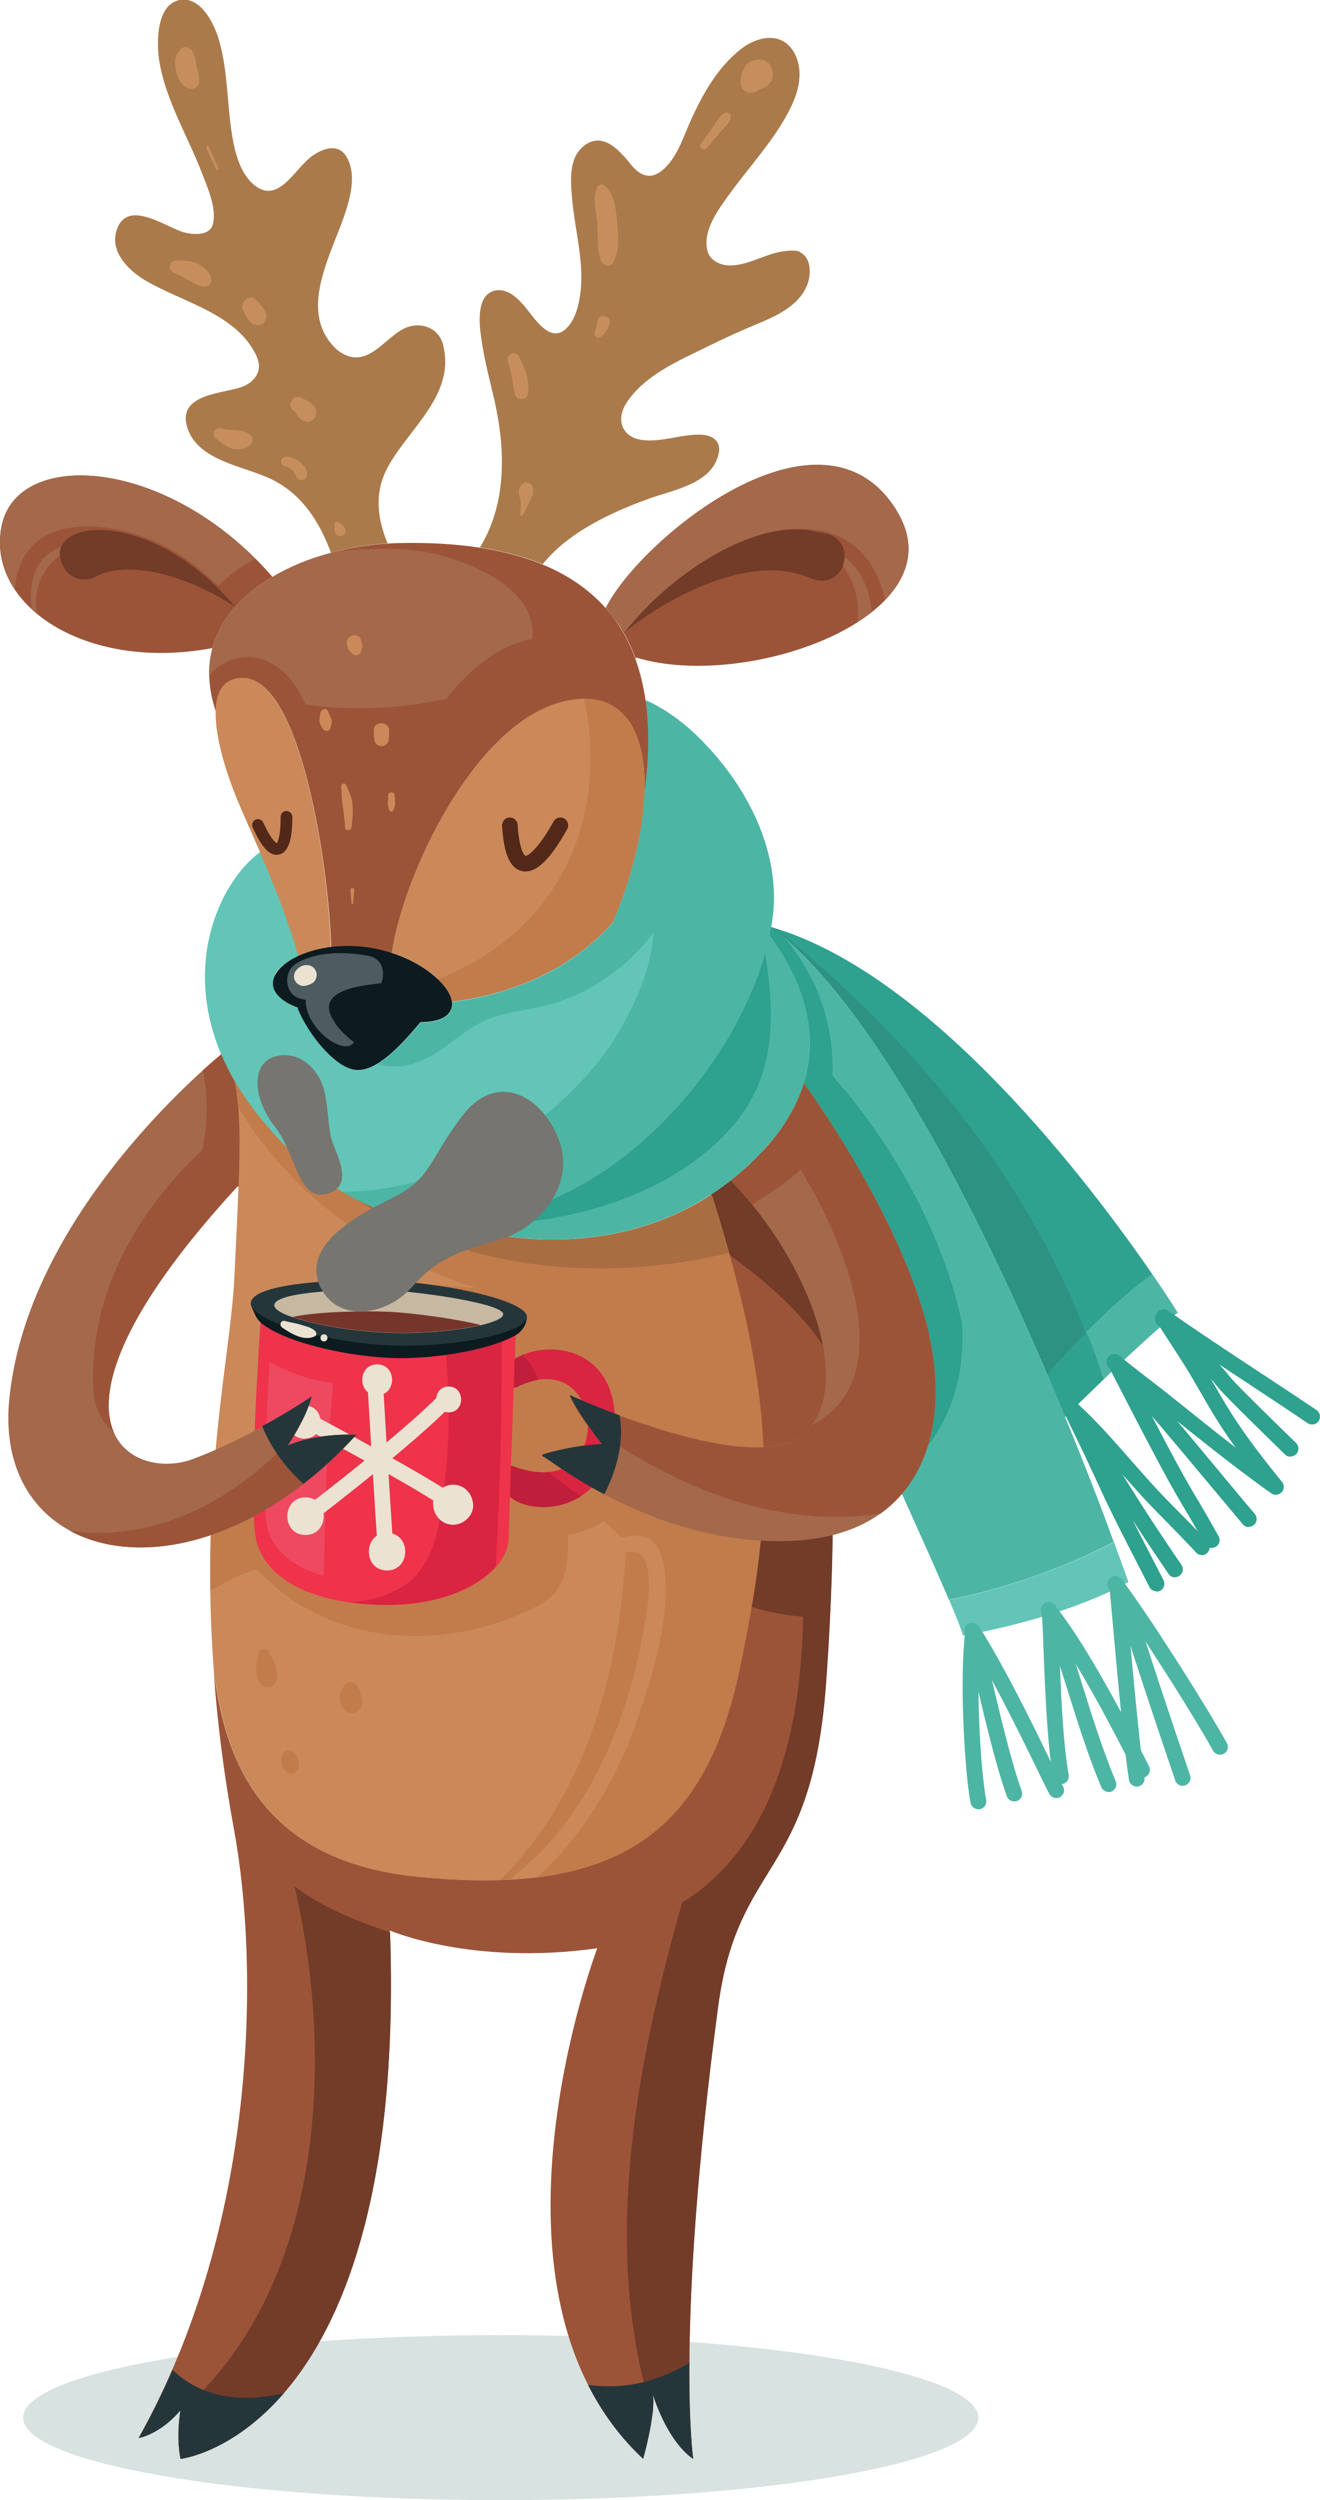 <?xml version="1.0" encoding="UTF-8"?>
<svg xmlns="http://www.w3.org/2000/svg" viewBox="0 0 68.49 129.7">
  <defs>
    <style>
      .cls-1 {
        fill: #76756f;
        mix-blend-mode: screen;
      }

      .cls-1, .cls-2, .cls-3, .cls-4, .cls-5, .cls-6, .cls-7, .cls-8, .cls-9, .cls-10, .cls-11, .cls-12, .cls-13, .cls-14, .cls-15, .cls-16, .cls-17, .cls-18, .cls-19, .cls-20, .cls-21, .cls-22, .cls-23, .cls-24, .cls-25 {
        stroke-width: 0px;
      }

      .cls-26 {
        isolation: isolate;
      }

      .cls-2 {
        fill: #76352a;
      }

      .cls-3 {
        fill: #4d5c60;
      }

      .cls-4 {
        fill: #4db5a4;
      }

      .cls-5 {
        fill: #522819;
      }

      .cls-6 {
        fill: #62c5b7;
      }

      .cls-7 {
        fill: #9c5438;
      }

      .cls-8 {
        fill: #723c29;
      }

      .cls-9 {
        fill: #a4684b;
      }

      .cls-10 {
        fill: #2ea18f;
      }

      .cls-11 {
        fill: #2d9282;
      }

      .cls-12 {
        fill: #0b1b20;
      }

      .cls-13 {
        fill: #a96d42;
      }

      .cls-14 {
        fill: #25363b;
      }

      .cls-15 {
        fill: #cb8959;
      }

      .cls-16 {
        fill: #d92442;
      }

      .cls-17 {
        fill: #c7b8a1;
      }

      .cls-18 {
        fill: #d8e2e0;
      }

      .cls-19 {
        fill: #c68e5c;
      }

      .cls-20 {
        fill: #ab7a4b;
      }

      .cls-21 {
        fill: #bf1f3b;
      }

      .cls-22 {
        fill: #c27c4b;
      }

      .cls-23 {
        fill: #ef4861;
      }

      .cls-24 {
        fill: #ece2d1;
      }

      .cls-25 {
        fill: #ee334b;
      }
    </style>
  </defs>
  <g class="cls-26">
    <g id="Layer_2" data-name="Layer 2">
      <g id="Layer_1-2" data-name="Layer 1">
        <g>
          <path class="cls-18" d="m50.76,125.42c0,2.36-11.09,4.28-24.78,4.28s-24.78-1.92-24.78-4.28,11.09-4.28,24.78-4.28,24.78,1.92,24.78,4.28Z"/>
          <g>
            <path class="cls-4" d="m59.78,66.09c.86,1.24,1.33,2.01,1.33,2.01-1.46,1.07-5.84,5.39-5.84,5.39h-.01c-.29-.7-.6-1.44-.92-2.19h0c.33-.39,2.9-3.36,5.42-5.2l.02-.02Z"/>
            <path class="cls-10" d="m54.34,71.3h0c.33.76.63,1.49.92,2.2h.01s.89-.88,1.99-1.94c-.26-.84-.55-1.66-.9-2.46-1.07,1.09-1.86,2-2.03,2.2Z"/>
            <path class="cls-10" d="m59.78,66.09l-.02.02c-2.52,1.83-5.09,4.81-5.42,5.19-3.54-8.27-8.87-18.97-14.27-23.19,8.31,2.44,16.56,13.4,19.71,17.98Z"/>
            <path class="cls-11" d="m40.25,48.17c-.06-.02-.12-.04-.18-.06,5.4,4.22,10.74,14.92,14.27,23.19.17-.2.94-1.09,1.99-2.15-3.15-8.26-9.17-15.43-16.08-20.97Z"/>
            <path class="cls-6" d="m57.8,79.99c.48,1.31.75,2.08.75,2.08-3.46,1.94-8.58,2.78-8.58,2.78-.07-.26-.35-.97-.72-1.84l.06-.02s4.29-.79,8.49-2.99Z"/>
            <path class="cls-4" d="m54.34,71.3c.33.75.63,1.49.92,2.2,1.1,2.67,1.97,4.95,2.53,6.49-4.2,2.21-8.49,2.99-8.49,2.99l-.06.02c-.94-2.2-2.44-5.49-2.44-5.49,0,0-2.32-7.08-4.58-12.73-.73-4.28-1.6-6.2-1.61-6.36,2.55-3.74,1.21-7.35-.72-9.94.03-.13.05-.26.08-.4l.09.02c5.4,4.22,10.74,14.92,14.27,23.19h0Z"/>
            <path class="cls-10" d="m40.62,58.43c0,.15.88,2.08,1.61,6.36,1.79,4.47,3.61,9.84,4.3,11.88.64-.52,1.23-1.12,1.73-1.82,1.35-1.85,1.78-4.01,1.66-6.18-1.02-4.77-3.63-9.37-6.73-12.87.11-2.67-.84-5.27-2.53-7.2-.2-.17-.39-.34-.59-.49l-.09-.02c-.02.13-.05.26-.08.4,1.92,2.59,3.27,6.19.72,9.94Z"/>
            <path class="cls-7" d="m46.53,26.5c3.32,5.39-7.69,9.38-13.49,7.62l-.07.02c-.38-1.03-.9-1.89-1.53-2.61,1.79-3.57,11.22-11.33,15.09-5.04Z"/>
            <path class="cls-9" d="m38.71,28.18c.78-.38,1.61-.63,2.47-.71,2.69-.25,4.27,1.42,4.74,3.65,1.25-1.3,1.67-2.88.6-4.62-3.87-6.29-13.31,1.47-15.09,5.04.22.25.77.98.97,1.27,1.7-1.76,3.98-3.83,6.31-4.63Z"/>
            <path class="cls-9" d="m45.23,31.74c-.09-.88-.36-1.74-.93-2.4-.49-.57-1.09-.88-1.74-1.01,1.38.76,2.13,2.36,1.93,3.94.26-.17.51-.34.74-.53Z"/>
            <path class="cls-7" d="m42.23,64.78c.78,4.59,1.4,11.87.62,22.57-.75,10.19-4.57,9-5.6,16.77-2.24,16.83-1.29,23.43-1.29,23.43-1.4-.99-2.09-3.36-2.09-3.36.16,1.06-.5,3.36-.5,3.36-9.18-8.58-2.38-26.48-2.38-26.48-6.51.92-10.76-.92-10.76-.92.91,26.11-10.87,27.4-10.87,27.4-.24-1.22,0-2.52,0-2.52-1.09,1.27-2.17,1.44-2.17,1.44,6.21-11.08,6.25-24.48,4.96-31.51-.55-2.98-.88-5.71-1.06-8.21.55,3.94,2.02,9.73,10.54,10.6,10.06,1.02,14.87-2.01,16.71-10.71,1.83-8.7,1.97-13.84-1.41-24.59l-.04-.07c.42-.27.84-.58,1.25-.91.66-.54,1.22-1.08,1.69-1.62.71,1.26,1.55,3.2,2.41,5.34Z"/>
            <path class="cls-8" d="m8.9,125.52c-.2.16-.41.33-.62.48.19-.13.4-.28.62-.48Z"/>
            <g>
              <path class="cls-8" d="m43.2,76.23c-1.13.51-2.35.82-3.59.94-.04,2.01-.26,4.02-.63,6.19.9.28,1.8.44,2.69.51-.09,5.91-1.55,11.92-6.28,14.83-2.38,8.45-4.23,17.96-1.53,26.52.04-.38.06-.75.02-1.02,0,0,.69,2.38,2.09,3.36,0,0-.95-6.6,1.29-23.43,1.03-7.77,4.86-6.58,5.6-16.77.09-1.2.16-2.35.21-3.46.14-2.82.17-5.37.13-7.67Z"/>
              <path class="cls-8" d="m15.29,97.88c2.16,9.34,1.35,20.94-5.94,27.26-.05.32-.18,1.4.02,2.42,0,0,11.75-1.29,10.87-27.32-1.77-.59-3.49-1.28-4.94-2.37Z"/>
            </g>
            <path class="cls-8" d="m37.84,65.1c1.97,1.41,3.81,3.04,5.06,5-.18-2.07-.41-3.84-.66-5.32-.86-2.14-1.7-4.07-2.41-5.34-.47.54-1.03,1.08-1.69,1.62-.41.33-.82.64-1.25.91l.04.07c.34,1.07.64,2.08.9,3.05Z"/>
            <path class="cls-14" d="m35.76,122.58c-1.53.92-3.25,1.41-5.25,1.14.71,1.4,1.64,2.7,2.86,3.84,0,0,.66-2.3.5-3.36,0,0,.69,2.38,2.09,3.36,0,0-.22-1.53-.2-4.98Z"/>
            <path class="cls-14" d="m8.95,122.94c-.52,1.2-1.1,2.38-1.75,3.54,0,0,1.08-.17,2.17-1.44,0,0-.24,1.3,0,2.52,0,0,2.66-.29,5.35-3.4-2.12.47-4.18.3-5.77-1.22Z"/>
            <path class="cls-20" d="m41.49,13.08c.6.26.6,1.11.42,1.63-.48,1.32-1.97,1.81-3.15,2.32-.94.4-1.85.85-2.77,1.3-1.27.61-2.71,1.36-3.49,2.58-.55.85-.24,1.76.79,1.91,1.02.15,2.05-.31,3.08-.27.59.02,1.06.33.92.97-.32,1.58-2.36,1.89-3.62,2.35-1.93.7-4.18,1.73-5.51,3.4-1.04-.43-2.15-.7-3.26-.87,1.39-2.26,1.33-5.04.77-7.57-.25-1.09-.55-2.18-.7-3.29-.08-.56-.14-1.18.01-1.73.22-.81,1-.97,1.65-.49.2.15.38.33.54.51.52.59,1.38,2.13,2.28,1.14.45-.49.61-1.27.68-1.9.16-1.58-.3-3.14-.44-4.71-.07-.74-.17-1.81.3-2.47.11-.15.25-.29.41-.4.97-.63,1.8.39,2.35,1.06.43.53.96.8,1.57.32.81-.63,1.14-1.79,1.55-2.69.63-1.36,1.35-2.65,2.53-3.6.81-.66,2.09-.99,2.76.07.13.21.22.44.27.68.2.92-.17,1.84-.6,2.63-.82,1.49-1.99,2.74-2.98,4.11-.57.79-1.39,1.87-1.15,2.91.12.54.68.8,1.2.79,1.01-.01,1.88-.66,2.88-.75.24-.02.51-.05.74.05Z"/>
            <path class="cls-4" d="m39.82,59.45c-.47.54-1.03,1.08-1.69,1.62-.41.33-.82.64-1.25.91-5.41,3.52-11.75,2.2-13.62,1.41,2.03,0,4.08-.57,6.12-1.57,5.16-2.52,9.45-8.24,10.52-13.34,1.92,2.59,3.27,6.19.72,9.94-.23.34-.5.68-.8,1.02Z"/>
            <path class="cls-10" d="m37.87,58.59c2.46-2.74,2.34-5.9,1.82-9.23-1.34,4.87-5.44,10.1-10.3,12.47-2.04,1-4.09,1.57-6.12,1.57.11.05.24.09.38.14,5.02.18,10.85-1.21,14.22-4.96Z"/>
            <path class="cls-7" d="m40.62,58.43c0,.15.88,2.08,1.61,6.36-.86-2.14-1.7-4.07-2.41-5.34.3-.34.57-.68.8-1.02Z"/>
            <path class="cls-6" d="m12.18,56.1c-3.15-5.42-.86-10.32,1.32-11.9.68,1.58,1.43,3.4,1.95,5.25l.06.15c-.75.31-1.23.74-1.3,1.16-.1.64.43,1.21,1.26,1.53l-.02.04c.55,1.32,1.85,2.93,2.86,3.15,1.02.22,2.23-.91,3.5-2.44h0c.76-.01,1.5-.18,1.63-.79.02-.09.02-.18,0-.28h.01c2.22-.29,5.74-1.18,8.34-4.12,1-2.36,1.58-4.77,1.64-6.78h0c.24-1.82.25-3.38.06-4.73h.04c2.74,1.14,7.27,6.13,6.5,11.4-.02.12-.04.24-.06.36-.02.13-.05.26-.08.4-1.07,5.1-5.36,10.82-10.52,13.34-2.04,1-4.09,1.57-6.12,1.57h0c-3.35,0-6.64-1.57-9.76-5.4-.52-.64-.96-1.27-1.32-1.9Z"/>
            <path class="cls-4" d="m36.52,38.52h0c-.38-.39-.76-.74-1.14-1.04-.01-.01-.02-.02-.04-.03-.12-.1-.24-.19-.36-.27,0,0,0,0-.01,0-.12-.09-.25-.18-.37-.26,0,0-.01,0-.02-.01-.1-.07-.21-.13-.31-.19-.03-.02-.06-.04-.09-.05-.08-.05-.16-.09-.24-.13-.03-.02-.06-.03-.09-.05-.11-.05-.21-.1-.31-.14h-.04c.19,1.35.19,2.92-.06,4.74h0c0,.26-.02.52-.05.8,0,.03,0,.07-.01.1-.02.24-.05.49-.09.74,0,0,0,.02,0,.03-.08.56-.2,1.14-.35,1.73h0c-.28,1.11-.66,2.25-1.14,3.39-2.6,2.94-6.12,3.84-8.34,4.12h-.01c.02.1.02.19,0,.28-.13.61-.87.78-1.63.79h0c-.77.94-1.53,1.72-2.22,2.14.47.14.99.17,1.58.04,1.57-.35,2.55-1.65,3.96-2.3,1.13-.52,2.45-.54,3.63-.91,1.73-.54,3.25-1.53,4.47-2.86.23-.25.45-.52.67-.8-.12,1.94-1,3.9-2.15,5.73-3.05,4.41-8.36,7.68-14.05,7.72,1.83,1.12,3.69,1.61,5.58,1.61h0c2.03,0,4.08-.57,6.12-1.57,5.16-2.52,9.45-8.24,10.52-13.34.03-.13.05-.26.08-.4.02-.12.04-.24.06-.36.53-3.57-1.38-7.01-3.52-9.21Z"/>
            <path class="cls-15" d="m36.94,62.06c3.37,10.75,3.24,15.9,1.41,24.59-1.83,8.7-6.64,11.73-16.71,10.71-8.52-.86-9.98-6.65-10.54-10.6-.76-10.04.88-16.43,1.06-20.51.24-5.03.44-8.08.02-10.15.37.63.8,1.26,1.32,1.9,3.12,3.83,6.41,5.4,9.76,5.4h0c1.87.78,8.21,2.11,13.62-1.41l.04.07Z"/>
            <g>
              <path class="cls-22" d="m14.35,86.66c-.05-.36-.24-.65-.41-.97-.11-.21-.47-.17-.52.07-.07.34-.17.68-.12,1.03.05.34.2.8.64.74.16-.02.29-.13.37-.27.11-.2.08-.38.05-.6Z"/>
              <path class="cls-22" d="m15.42,91.14c-.09-.19-.23-.28-.43-.34-.07-.02-.17,0-.22.06-.14.17-.22.33-.18.56.05.23.15.41.35.55.21.15.46-.02.54-.22.08-.2.03-.43-.06-.62Z"/>
              <path class="cls-22" d="m18.78,88.18c-.05-.14-.04-.2-.07-.33-.03-.12-.09-.18-.12-.29-.07-.27-.48-.42-.67-.18-.11.14-.23.29-.28.47-.05.2,0,.43.07.62.1.28.38.47.68.39.27-.08.48-.4.39-.68Z"/>
            </g>
            <path class="cls-22" d="m31.34,91.24c.99-2.13,1.67-4.42,2.07-6.74.16-.89.33-1.86.24-2.78-.11-1.1-.58-1.34-1.19-1.18-.35,6.62-2.26,12.81-6.51,16.98.16,0,.32-.01.48-.02,2.05-1.54,3.7-3.68,4.91-6.27Z"/>
            <path class="cls-22" d="m36.94,62.06l-.04-.07c-1.81,1.18-3.96,1.95-6.34,2.22-3.28.36-6.13-.32-7.28-.8h0c-3.35,0-6.64-1.57-9.76-5.4-.52-.64-.96-1.27-1.32-1.9.08.41.14.86.18,1.36,2.81,4.64,7.25,7.72,12.32,9.35-2.6-.24-5.18-.35-7.63.34-1.84,2.61-1.66,5.56-2.24,8.22-1.21.68-2.46,1.28-3.76,1.77-.1,1.63-.16,3.41-.13,5.35.84-.4,1.59-.91,2.41-1.07,3.75,4.06,9.76,4.27,14.34,1.98,1.71-.73,1.81-2.2,1.79-3.79.66-.11,1.3-.32,1.86-.71.3.31.62.59.95.86,1.05-.33,1.96-.02,2.18,1.61.33,2.48-.57,5.41-1.37,7.73-1.13,3.3-2.9,6.19-5.26,8.29,5.96-.73,9.12-4.06,10.53-10.75,1.82-8.64,1.98-13.81-1.41-24.59Z"/>
            <path class="cls-13" d="m37.81,65c-.26-.94-.55-1.91-.87-2.94l-.04-.07c-5.41,3.52-11.75,2.2-13.62,1.41h0c-1.61,0-3.2-.37-4.77-1.16,5.63,3.68,12.7,4.34,19.31,2.76Z"/>
            <path class="cls-7" d="m17.16,28.68c.95-.26,1.95-.42,2.94-.48.27-.02.54-.03.81-.03,1.23-.02,2.6.03,3.97.24,1.11.17,2.22.44,3.26.87,1.24.51,2.37,1.24,3.29,2.27.63.71,1.15,1.57,1.53,2.61.24.66.42,1.38.54,2.19.19,1.34.19,2.91-.06,4.73h0c.09-3.13-1.1-5.28-3.99-4.72-4.75.92-8.53,9.02-9.12,13.1-.47-.15-.97-.26-1.48-.3-.59-.04-1.16-.03-1.67.03v-.06c-.07-3.57-1.47-14-4.6-13.95-1,.02-1.36.75-1.38,1.73h0c-.41-1.21-.44-2.31-.17-3.28.42-1.54,1.58-2.78,3.11-3.69.9-.54,1.93-.96,3.03-1.25Z"/>
            <path class="cls-9" d="m27.61,33.15c.27-2.44-2.7-3.79-4.78-4.35-1.83-.49-3.48-.32-5.24-.23-.14.03-.29.07-.43.11-1.1.29-2.13.71-3.03,1.25-1.54.91-2.69,2.15-3.11,3.69-.12.45-.18.92-.17,1.42,1.22-1.4,3.37-1.38,4.66.84.13.22.24.45.35.67,2.35.33,4.91.24,7.31-.31,1.16-1.49,2.69-2.78,4.45-3.09Z"/>
            <path class="cls-15" d="m29.45,36.34c2.89-.57,4.08,1.58,3.99,4.72-.06,2.01-.64,4.42-1.64,6.78-2.6,2.94-6.12,3.84-8.34,4.12h-.01c-.11-.85-1.43-1.98-3.12-2.52.59-4.08,4.37-12.17,9.12-13.1Z"/>
            <path class="cls-22" d="m30.3,36.26c1.26,5.84-.97,11.93-7.58,14.54.41.39.68.8.73,1.16h.01c2.22-.29,5.74-1.18,8.34-4.12,1-2.36,1.58-4.77,1.64-6.78.08-2.8-.86-4.81-3.14-4.8Z"/>
            <path class="cls-20" d="m23,17.94c.64,2.59-1.89,4.37-2.93,6.39-.66,1.29-.48,2.59.04,3.86-1,.06-2,.22-2.94.48-.58-1.58-1.49-3.02-3.05-3.79-1.44-.72-3.99-.96-4.44-2.84-.39-1.63,1.96-1.62,2.9-1.98.55-.21.99-.71.82-1.33-.05-.19-.13-.36-.23-.53-1.12-1.98-3.77-2.56-5.61-3.64-.85-.5-1.84-1.45-1.53-2.55.51-1.79,2.59-.2,3.54.05.46.12,1.32.18,1.47-.42.22-.83-.27-1.9-.56-2.66-.74-1.93-1.93-3.85-2.23-5.92-.13-.89-.13-2.91,1.14-3.07,1.1-.13,1.76,1.33,1.99,2.15.45,1.6.4,3.29.67,4.92.14.85.4,1.87,1.06,2.47,1.31,1.18,2.15-.77,3.09-1.44.54-.38,1.32-.67,1.75,0,.54.83.27,1.98,0,2.84-.65,2.09-2.53,5.1-.6,7.08.13.14.29.26.46.35,1.32.71,2.16-.86,3.21-1.34.8-.36,1.76-.02,1.98.89Z"/>
            <path class="cls-15" d="m13.49,44.2c-.46-1.06-.89-2-1.2-2.76-.46-1.12-1.14-3.1-1.1-4.54.02-.99.38-1.72,1.38-1.73,3.13-.05,4.53,10.39,4.59,13.95v.06c-.64.08-1.2.22-1.67.42l-.06-.15c-.52-1.84-1.27-3.67-1.95-5.25Z"/>
            <path class="cls-7" d="m14.13,29.93c-1.54.91-2.69,2.15-3.11,3.69C4.4,34.86-.72,31.36.08,27.3c.81-4.08,8.66-3.59,14.05,2.62Z"/>
            <path class="cls-9" d="m3.51,28.26c-1.7.45-2.05,1.88-1.86,3.35.08.08.17.15.25.22-.1-.72,0-1.47.4-2.13,1.09-1.86,3.32-1.42,5.01-.79.56.21,1.11.43,1.64.66-1.61-1.05-3.57-1.8-5.44-1.31Z"/>
            <path class="cls-9" d="m11.3,30.39c.59-.55,1.25-1.04,1.95-1.4C7.93,23.68.85,23.44.08,27.3c-.23,1.18.03,2.31.69,3.29.05-.86.32-1.67.95-2.31,1.18-1.19,3.29-1.1,4.78-.72,1.92.49,3.48,1.51,4.8,2.82Z"/>
            <path class="cls-12" d="m15.46,52.28c-3.48-1.33.68-4.23,4.87-2.84,1.89.6,3.3,1.96,3.11,2.8-.13.61-.87.78-1.63.79h0c-1.27,1.54-2.48,2.67-3.5,2.45-1.01-.22-2.32-1.83-2.86-3.15l.02-.04Z"/>
            <path class="cls-3" d="m17.4,53.08c-1.19-1.66,1.13-1.94,2.38-2.07.23-.58.07-1.29-.69-1.43-1.2-.21-2.64-.24-3.71.4-.72.43-.62,1.64.24,1.84.08.02.16.03.24.05-.04,1.04,1.1,2.31,2.04,2.41.2.02.36-.07.47-.21-.37-.28-.71-.6-.98-.98Z"/>
            <path class="cls-24" d="m16.39,50.38c-.1-.25-.36-.36-.62-.3-.11.02-.19.07-.27.13-.2.15-.31.38-.21.63.1.23.35.36.6.29.1-.03.19-.05.29-.11.23-.13.31-.42.21-.65Z"/>
          </g>
          <g>
            <path class="cls-16" d="m26.7,70.49c1.91-1.11,5.36-.46,5.2,3.48-.19,4.6-4.27,4.72-5.45,3.67.02-.49.04-1.03.05-1.6h.07c5.47,2.13,4.96-6.52.17-4.05h-.1c.02-.54.04-1.04.05-1.5Z"/>
            <path class="cls-21" d="m26.65,71.99h.1c.43-.22.83-.35,1.19-.41-.19-.49-.45-.93-.82-1.29-.14.06-.28.12-.41.2-.02.46-.03.97-.05,1.5Z"/>
            <path class="cls-21" d="m28.47,76.37c-.52.05-1.15-.03-1.89-.32h-.07c-.02.57-.04,1.11-.05,1.6.69.61,2.37.82,3.68-.03-.58-.38-1.14-.8-1.67-1.25Z"/>
            <path class="cls-25" d="m26.7,70.49c-.02.46-.03.97-.05,1.5-.04,1.3-.09,2.75-.14,4.06-.02.57-.04,1.11-.05,1.6-.03.99-.06,1.78-.07,2.17-.06,1.76-2.7,3.5-6.46,3.45-3.76-.06-6.22-1.38-6.65-3.44-.43-2.01.28-11.91.31-12.31,0,.79,3.18,1.78,6.25,1.99,3.09.22,6.92-.55,6.94-1.33h0c0,.27-.03,1.15-.07,2.32Z"/>
            <path class="cls-23" d="m17.21,71.73c-1.1-.13-2.21-.53-3.23-1.06-.16,2.73-.39,7.29-.13,8.51.25,1.19,1.3,2.1,2.94,2.58.06-1.58.08-3.16.13-4.74.05-1.77.23-3.52.37-5.28-.03,0-.05,0-.08,0Z"/>
            <path class="cls-16" d="m25.72,81.29c.24-4.17.33-8.34.32-12.52-.68.28-1.77.52-2.99.65.27,2.48.33,4.97.03,7.45-.23,1.9-.4,4.32-2.18,5.43-.86.54-1.78.76-2.73.82.55.08,1.13.12,1.75.13,2.68.04,4.79-.83,5.8-1.98Z"/>
            <path class="cls-12" d="m20.16,66.94c1.99.12,7.2.5,7.18,1.39,0,.22-.14.68-.59.94-1.36.77-4.5,1.34-6.93,1.15-3.23-.24-6.1-1.27-6.52-2.09,0,0-.34-.66-.28-.74.71-.92,5.32-.76,7.15-.65Z"/>
            <path class="cls-14" d="m20.16,66.44c3.11.15,7.2,1.04,7.18,1.89-.02.85-4.18,1.68-7.54,1.44-3.34-.23-6.79-1.31-6.79-2.16h0c.05-1.12,5.08-1.27,7.15-1.17Z"/>
            <path class="cls-17" d="m26.11,68.18c0,.2-.46.4-1.16.57-1.25.29-3.3.48-5.09.38-1.79-.1-3.62-.43-4.69-.8-.59-.2-.94-.42-.94-.62h0c.04-.74,4.22-.85,5.93-.77,1.71.08,5.97.69,5.95,1.24Z"/>
            <path class="cls-2" d="m24.95,68.74c-1.25.29-3.3.48-5.09.38-1.79-.1-3.62-.43-4.69-.8,1.34-.29,3.78-.32,4.98-.27,1.14.05,3.41.34,4.79.69Z"/>
            <g>
              <path class="cls-24" d="m16.37,69.07c-.21-.21-.43-.24-.71-.33-.29-.1-.59-.13-.88-.21-.21-.06-.31.22-.14.34.47.32,1.14.73,1.7.45.09-.04.1-.18.03-.24Z"/>
              <path class="cls-24" d="m16.81,69.22c-.24,0-.24.37,0,.37s.24-.37,0-.37Z"/>
            </g>
          </g>
          <g>
            <path class="cls-24" d="m20.02,80.87c-.21,0-.39-.16-.41-.38-.17-2.27-.56-9.03-.57-9.1-.01-.22.16-.42.38-.43.22,0,.42.16.43.38,0,.07.4,6.82.57,9.09.02.22-.15.42-.38.44-.01,0-.02,0-.03,0Z"/>
            <path class="cls-24" d="m16.31,78.75c-.12,0-.24-.06-.32-.16-.14-.18-.1-.43.08-.57.05-.04,4.9-3.75,6.8-5.73.16-.16.41-.17.58-.01.16.16.17.41.01.58-1.94,2.02-6.69,5.66-6.89,5.81-.07.06-.16.08-.25.08Z"/>
            <g>
              <path class="cls-24" d="m20.08,79.52c-1.25,0-1.26,1.95,0,1.95s1.26-1.95,0-1.95Z"/>
              <path class="cls-24" d="m23.51,77.02c-.55,0-1.07.48-1.04,1.04.03.57.46,1.04,1.04,1.04.55,0,1.07-.48,1.04-1.04-.03-.57-.46-1.04-1.04-1.04Z"/>
              <path class="cls-24" d="m23.28,71.93c-.86,0-.86,1.34,0,1.34s.86-1.34,0-1.34Z"/>
              <path class="cls-24" d="m19.57,70.78c-1.03,0-1.03,1.6,0,1.6s1.03-1.6,0-1.6Z"/>
              <path class="cls-24" d="m15.8,72.91c-1.11,0-1.11,1.72,0,1.72s1.11-1.72,0-1.72Z"/>
              <path class="cls-24" d="m15.85,77.68c-1.25,0-1.26,1.95,0,1.95s1.26-1.95,0-1.95Z"/>
            </g>
            <path class="cls-24" d="m22.94,78.05c-.08,0-.15-.02-.22-.06-2-1.29-6.69-3.79-6.74-3.81-.2-.11-.27-.35-.17-.55.11-.2.35-.27.55-.17.19.1,4.77,2.54,6.8,3.84.19.12.24.37.12.56-.08.12-.21.19-.34.19Z"/>
          </g>
          <path class="cls-9" d="m48.22,69.3c1.15,5.05-.51,10.6-7.64,10.65-6.98.06-12.23-4.42-12.44-4.42v-.07s1.39-.47,3.07-.55c0,0-1.21-1.54-1.66-2.54.23.1,9.64,4.38,12.2,1.98,2.59-2.42.34-8.76-3.82-13.11.07-.06.14-.11.21-.17,1.98-1.62,3.07-3.27,3.57-4.85h.03c1.71,2.4,5.34,8.03,6.49,13.07Z"/>
          <path class="cls-7" d="m48.22,69.3c-1.15-5.05-4.78-10.67-6.49-13.06h-.03c-.49,1.57-1.59,3.21-3.57,4.84-.07.06-.14.11-.21.17.38.4.75.82,1.1,1.25.87-.58,1.78-1.12,2.52-1.82,2.59,4.24,5.06,10.93.59,13.25-.11.16-.24.31-.39.44-2.56,2.4-11.97-1.88-12.2-1.98.2.44.54.99.87,1.46,4.42,3.2,9.7,5.5,15.28,4.67,2.76-1.99,3.31-5.72,2.51-9.2Z"/>
          <path class="cls-14" d="m28.14,75.54c.1,0,1.28.96,3.21,1.98.7-1.33,1.05-2.9.79-4.1-1.46-.54-2.51-1.02-2.58-1.05.45,1,1.66,2.54,1.66,2.54-1.68.08-3.08.55-3.08.55v.07Z"/>
          <path class="cls-9" d="m14.93,74.99c1.51-.68,3.56-.56,3.56-.56-8.32,9.11-18.86,6.86-18.01-1.83.84-8.61,8.5-15.81,11-17.91.19.46.43.93.7,1.41.27,1.33.29,3.06.2,5.45h-.06c-11.31,12.3-5.54,15.35-2.31,14.14,3.23-1.21,6.16-3.23,6.16-3.23-.26,1.08-1.19,2.46-1.24,2.55Z"/>
          <g>
            <path class="cls-7" d="m5.92,74.33c-.89-1.98.12-5.96,6.4-12.78h.06c.09-2.39.07-4.11-.2-5.45-.27-.47-.51-.94-.7-1.41-.26.22-.59.5-.95.83.26,1.35.26,2.78-.04,4.15-3.44,3.21-5.99,7.64-5.63,12.72.12.82.51,1.47,1.06,1.93Z"/>
            <path class="cls-7" d="m14.93,74.99s.12-.19.27-.42c-3.12,3.32-7.12,5.44-11.56,4.85,3.61,1.95,9.66.69,14.84-4.99,0,0-2.04-.11-3.56.56Z"/>
          </g>
          <path class="cls-14" d="m13.61,74c.45,1.11,1.2,2.14,2.13,2.98.93-.72,1.86-1.57,2.75-2.55,0,0-2.04-.11-3.56.56.06-.09.98-1.47,1.24-2.55,0,0-1.04.72-2.57,1.55Z"/>
          <path class="cls-8" d="m32.4,32.81c2.71-3.43,7.09-5.9,9.82-5.25.39.07.61.12.61.12,1.74.33,1.03,3.11-.82,2.3-2.94-1.29-7.22.87-9.61,2.83Z"/>
          <path class="cls-8" d="m12.22,31.5c-2.35-1.57-5.48-2.52-7.26-1.58-.6.32-1.35.09-1.67-.51-1.3-2.44,4.4-3.32,8.93,2.09Z"/>
          <path class="cls-5" d="m14.36,44.35c-.42,0-.82-.46-1.25-1.43-.07-.15,0-.33.15-.4.15-.07.33,0,.4.15.42.93.67,1.06.71,1.07,0-.02.2-.26.19-1.36,0-.17.13-.31.3-.31h0c.17,0,.3.14.31.3,0,1.22-.22,1.86-.69,1.96-.04,0-.08.01-.12.01Z"/>
          <path class="cls-5" d="m27.27,45.21c-.06,0-.13,0-.19-.02-.81-.18-.97-1.43-1.03-2.35-.01-.22.16-.42.38-.43.23-.01.42.16.43.38.09,1.45.4,1.61.4,1.61.08.02.59-.22,1.46-1.78.11-.2.36-.27.55-.16.2.11.27.36.16.55-.83,1.49-1.52,2.2-2.16,2.2Z"/>
          <path class="cls-4" d="m50.76,93.86c-.19,0-.36-.14-.4-.33-.32-1.68-.58-6.42-.28-8.87.03-.22.23-.38.45-.36.22.03.38.23.36.45-.28,2.38-.03,6.99.28,8.63.04.22-.1.43-.32.48-.03,0-.05,0-.08,0Z"/>
          <path class="cls-4" d="m52.62,93.45c-.17,0-.32-.1-.38-.27-.67-1.84-1.51-5.55-2.01-7.76l-.16-.69c-.05-.22.09-.44.31-.49.22-.05.44.09.49.31l.16.69c.5,2.2,1.33,5.87,1.98,7.67.08.21-.03.44-.24.52-.05.02-.09.02-.14.02Z"/>
          <path class="cls-4" d="m54.81,93.28c-.14,0-.28-.07-.36-.21-.11-.2-.34-.67-.65-1.31-.89-1.82-2.37-4.86-3.7-6.96-.12-.19-.06-.44.13-.56.19-.12.44-.06.56.13,1.36,2.13,2.85,5.2,3.74,7.04.3.61.53,1.09.63,1.27.11.2.04.44-.16.55-.06.04-.13.05-.2.05Z"/>
          <path class="cls-4" d="m55.04,92.56c-.2,0-.37-.14-.4-.34-.31-1.85-.41-4.53-.49-6.48-.03-.91-.06-1.69-.1-2.06-.02-.22.14-.42.36-.45.23-.02.42.14.45.36.04.4.07,1.16.11,2.12.07,1.93.17,4.58.48,6.37.04.22-.11.43-.33.47-.02,0-.05,0-.07,0Z"/>
          <path class="cls-4" d="m57.52,92.96c-.16,0-.31-.09-.38-.25-.7-1.67-1.24-3.41-1.77-5.1-.41-1.3-.83-2.64-1.31-3.93-.08-.21.03-.45.24-.52.21-.08.45.03.52.24.49,1.31.92,2.67,1.33,3.98.52,1.67,1.06,3.39,1.74,5.03.09.21-.01.45-.22.53-.05.02-.1.03-.16.03Z"/>
          <path class="cls-4" d="m59.25,92.21c-.15,0-.29-.08-.36-.22-2.81-5.6-4.16-7.37-4.66-8.03-.06-.08-.11-.15-.15-.2-.13-.18-.09-.44.1-.57.18-.13.44-.09.57.1.03.05.08.11.13.18.52.68,1.89,2.49,4.74,8.16.1.2.02.45-.18.55-.06.03-.12.04-.18.04Z"/>
          <path class="cls-4" d="m58.98,92.68c-.2,0-.37-.14-.4-.34-.27-1.64-.7-6.52-.91-8.86-.06-.64-.09-1.07-.11-1.16-.03-.22.13-.43.36-.45.22-.02.43.13.45.36.01.09.05.53.11,1.18.21,2.33.64,7.19.9,8.8.04.22-.11.43-.34.47-.02,0-.04,0-.07,0Z"/>
          <path class="cls-4" d="m61.37,92.65c-.17,0-.33-.11-.39-.28-1.29-3.8-1.96-5.86-2.36-7.1-.51-1.58-.62-1.91-1.07-2.91-.09-.21,0-.45.2-.54.21-.09.45,0,.54.2.47,1.04.59,1.42,1.1,2.99.4,1.23,1.07,3.3,2.36,7.09.07.21-.04.44-.25.52-.04.01-.09.02-.13.02Z"/>
          <path class="cls-4" d="m63.3,91.03c-.14,0-.28-.08-.36-.21-1.05-1.91-4.08-6.67-5.4-8.41-.14-.18-.1-.43.08-.57.18-.14.43-.1.57.08,1.37,1.8,4.38,6.54,5.47,8.51.11.2.04.44-.16.55-.06.03-.13.05-.2.05Z"/>
          <path class="cls-10" d="m60,82.55c-.15,0-.29-.08-.36-.22-1.85-3.58-2.2-4.33-2.72-5.46-.33-.72-.75-1.62-1.69-3.55-.1-.2-.02-.45.19-.54.2-.1.45-.02.54.19.95,1.94,1.37,2.84,1.7,3.57.52,1.13.86,1.87,2.71,5.43.1.2.03.45-.17.55-.06.03-.12.05-.19.05Z"/>
          <path class="cls-10" d="m60.97,81.83c-.13,0-.26-.06-.34-.18-1.98-2.9-2.95-4.51-3.66-5.69-.62-1.03-1.03-1.71-1.75-2.64-.14-.18-.1-.43.07-.57.18-.14.43-.1.57.07.74.96,1.16,1.66,1.8,2.71.71,1.17,1.67,2.77,3.64,5.65.13.19.08.44-.11.57-.07.05-.15.07-.23.07Z"/>
          <path class="cls-10" d="m62.36,80.67c-.11,0-.22-.04-.3-.13-.46-.5-.95-1-1.42-1.48-.49-.5-1-1.01-1.48-1.54-.35-.39-.7-.78-1.05-1.18-.91-1.03-1.84-2.1-2.87-3.02-.17-.15-.18-.41-.03-.58.15-.17.41-.18.58-.03,1.06.95,2.01,2.04,2.93,3.09.34.39.69.78,1.04,1.17.47.52.97,1.03,1.46,1.52.48.48.97.98,1.44,1.5.15.17.14.42-.03.58-.08.07-.18.11-.27.11Z"/>
          <path class="cls-10" d="m62.87,80.3c-.14,0-.28-.08-.36-.21-.5-.9-.8-1.41-1.07-1.86-.65-1.1-1.16-1.97-3.89-7.29-.1-.2-.02-.45.18-.55.2-.1.45-.02.55.18,2.71,5.3,3.22,6.16,3.87,7.25.27.46.58.98,1.08,1.88.11.2.04.44-.16.55-.06.03-.13.05-.2.05Z"/>
          <path class="cls-10" d="m64.79,79.22c-.12,0-.23-.05-.31-.15-.58-.7-1.17-1.39-1.75-2.09-1.66-1.99-3.38-4.05-5.14-6.01-.15-.17-.14-.42.03-.58.17-.15.42-.14.58.03,1.78,1.96,3.5,4.03,5.16,6.03.58.7,1.16,1.4,1.75,2.09.14.17.12.43-.05.57-.08.06-.17.1-.26.1Z"/>
          <path class="cls-10" d="m66.03,77.43c-.08,0-.17-.02-.24-.08-1.7-1.22-3.35-2.54-4.94-3.81l-.99-.79c-.32-.25-.64-.5-.96-.74-.44-.34-.9-.69-1.34-1.05-.17-.14-.2-.4-.06-.57.14-.17.4-.2.57-.06.43.35.88.7,1.32,1.04.32.25.65.5.97.75l.99.79c1.58,1.27,3.22,2.58,4.91,3.79.18.13.23.39.09.57-.08.11-.2.17-.33.17Z"/>
          <path class="cls-10" d="m66.21,77.55c-.12,0-.24-.05-.32-.15-2.12-2.61-2.79-3.76-3.55-5.09-.19-.32-.38-.66-.6-1.03-.32-.53-.67-1.07-1.01-1.59-.23-.36-.47-.72-.7-1.08-.12-.19-.06-.44.13-.56.19-.12.44-.06.56.13.23.36.46.72.69,1.07.34.52.69,1.06,1.02,1.61.23.37.42.71.61,1.04.75,1.3,1.4,2.42,3.48,4.98.14.17.12.43-.06.57-.08.06-.17.09-.26.09Z"/>
          <path class="cls-10" d="m66.95,75.57c-.1,0-.21-.04-.28-.12-3.17-3.09-3.35-3.32-3.58-3.61-.19-.24-.42-.53-3.05-3.14-.16-.16-.16-.42,0-.58.16-.16.42-.16.58,0,2.67,2.64,2.91,2.94,3.12,3.21.21.26.38.48,3.51,3.53.16.16.16.41,0,.58-.08.08-.19.12-.29.12Z"/>
          <path class="cls-10" d="m68.08,73.9c-.08,0-.16-.02-.23-.07-1.05-.71-2.11-1.41-3.17-2.11-1.5-.99-3.05-2-4.54-3.05-.18-.13-.23-.38-.1-.57.13-.18.38-.23.57-.1,1.49,1.04,3.03,2.06,4.52,3.04,1.06.7,2.13,1.4,3.18,2.11.19.13.23.38.11.57-.08.12-.21.18-.34.18Z"/>
          <path class="cls-1" d="m14.42,54.77c-1.49.3-1.28,2.25-.17,3.66,1.11,1.41,1.22,3.89,2.69,3.51,1.47-.38.55-1.97.29-2.74-.26-.77-.16-2.28-.61-3.18-.45-.9-1.3-1.43-2.2-1.25h0Z"/>
          <path class="cls-1" d="m16.66,66.83c.85,1.73,3.34,1.51,4.74-.09,1.4-1.6,2.7-1.87,4.66-2.48,1.96-.61,3.83-2.84,2.93-5.15-.89-2.31-3.21-3.54-4.98-1.25-1.77,2.29-1.6,3.28-3.66,4.29-2.06,1.01-4.75,2.54-3.7,4.69h0Z"/>
          <g>
            <path class="cls-15" d="m18.29,41.68c-.04-.34-.2-.66-.34-.97-.05-.12-.26-.06-.25.07.04.32.02.65.07.97.06.39.12.76.13,1.16,0,.23.32.21.34,0,.05-.4.09-.82.04-1.23Z"/>
            <path class="cls-15" d="m17.19,37.31c-.04-.14-.12-.28-.18-.42-.09-.21-.37-.07-.39.11-.02.14-.06.3-.04.44.02.14.1.26.18.38.09.15.34.13.38-.05.04-.15.1-.3.06-.46Z"/>
            <path class="cls-15" d="m18.18,46.16c.02.24.04.48.06.71,0,.05.07.05.08,0,.02-.24.04-.48.06-.71,0-.12-.2-.12-.19,0Z"/>
            <path class="cls-15" d="m19.4,37.91c0,.18,0,.36.04.53.07.35.64.35.71,0,.04-.18.04-.36.04-.53.02-.52-.82-.52-.8,0Z"/>
            <path class="cls-15" d="m18.74,33.23c-.12-.48-.86-.27-.74.2.02.1.04.21.09.29.05.08.12.14.19.2.16.14.38.07.45-.12.03-.09.07-.18.07-.27,0-.1-.04-.21-.06-.31Z"/>
            <path class="cls-15" d="m20.48,41.27c0-.22-.33-.22-.34,0,0,.13-.01.26-.02.4,0,.13.03.23.08.35.04.11.18.11.22,0,.04-.12.08-.22.08-.35,0-.13-.01-.26-.02-.4Z"/>
          </g>
          <path class="cls-19" d="m27.37,25.03c-.29-.06-.47.29-.45.53.02.2.1.37.1.57,0,.19,0,.37-.03.55,0,.08.11.1.14.04.17-.3.3-.62.46-.93.13-.24.12-.69-.23-.76Z"/>
          <path class="cls-19" d="m27.32,19.44c-.1-.33-.24-.65-.41-.96-.16-.3-.67-.1-.56.24.2.57.23,1.16.37,1.74.08.31.61.34.66,0,.06-.37.05-.65-.06-1.02Z"/>
          <path class="cls-19" d="m32,11.34c-.06-.58-.15-1.42-.69-1.74-.1-.06-.23-.02-.29.08-.31.48-.09,1.25-.04,1.79.07.68-.04,1.42.21,2.06.1.26.48.36.63.08.37-.69.26-1.52.18-2.28Z"/>
          <path class="cls-19" d="m37.69,5.83c-.31.07-.47.44-.65.69-.23.31-.45.62-.68.94-.13.17.16.4.3.23.25-.29.5-.59.75-.88.2-.23.52-.47.51-.79,0-.13-.12-.21-.24-.18Z"/>
          <path class="cls-19" d="m39.96,3.37c-.25-.32-.62-.34-.98-.19-.4.17-.55.71-.55,1.11,0,.49.57.67.91.38-.06.05.02,0,.04-.03,0,0,0,0,0,0,0,0,0,0,.01,0,.19-.05.35-.13.49-.26.28-.26.28-.71.06-.99Z"/>
          <path class="cls-19" d="m31,16.7c-.01.22-.14.41-.15.63,0,.12.13.23.24.18.29-.1.44-.46.54-.72.16-.41-.61-.59-.64-.09Z"/>
          <path class="cls-19" d="m13.06,22.66c-.35-.47-1.11-.29-1.61-.43-.27-.08-.49.28-.28.48.25.23.57.47.9.57.31.08.84,0,.99-.31.04-.09.07-.22,0-.31Z"/>
          <path class="cls-19" d="m15.57,23.97c-.22-.17-.47-.26-.74-.28-.28-.01-.34.43-.07.49.17.03.33.11.44.25.12.15.15.32.32.44.16.11.34-.01.39-.16.11-.29-.14-.57-.35-.74Z"/>
          <path class="cls-19" d="m16.27,21.03c-.22-.19-.45-.32-.72-.42-.35-.13-.66.39-.37.64.1.08.19.17.25.28.13.21.26.34.53.35.19,0,.38-.14.43-.33,0-.01,0-.02,0-.04.04-.16,0-.37-.13-.48Z"/>
          <path class="cls-19" d="m10.34,13.72c-.34-.19-.83-.21-1.21-.2-.37.01-.44.52-.09.64.32.1.56.29.85.44.26.13.55.35.85.24.1-.03.19-.11.21-.21.07-.42-.29-.72-.63-.91Z"/>
          <path class="cls-19" d="m13.31,15.58c-.33-.39-.93.11-.69.53.16.29.29.66.64.75.3.08.54-.14.56-.43.03-.33-.31-.62-.51-.85Z"/>
          <path class="cls-19" d="m10.31,3.88c-.03-.19-.11-.37-.14-.56-.01-.09,0-.18-.03-.27-.02-.11-.07-.19-.11-.3-.1-.25-.46-.44-.67-.18-.15.18-.26.34-.28.59,0,.19.02.39.06.58.07.34.38.87.79.87.15,0,.29-.08.37-.21.09-.17.03-.34,0-.52Z"/>
          <path class="cls-19" d="m11.34,8.72c-.17-.37-.34-.75-.51-1.12-.04-.09-.17-.01-.13.08.17.37.34.75.51,1.12.04.09.17.01.13-.08Z"/>
          <path class="cls-19" d="m17.89,27.39c-.08-.15-.21-.22-.34-.31-.09-.06-.2.02-.2.12,0,.18-.02.31.06.48.04.08.15.14.24.14.08,0,.15-.02.2-.08.08-.1.11-.22.04-.34Z"/>
        </g>
      </g>
    </g>
  </g>
</svg>